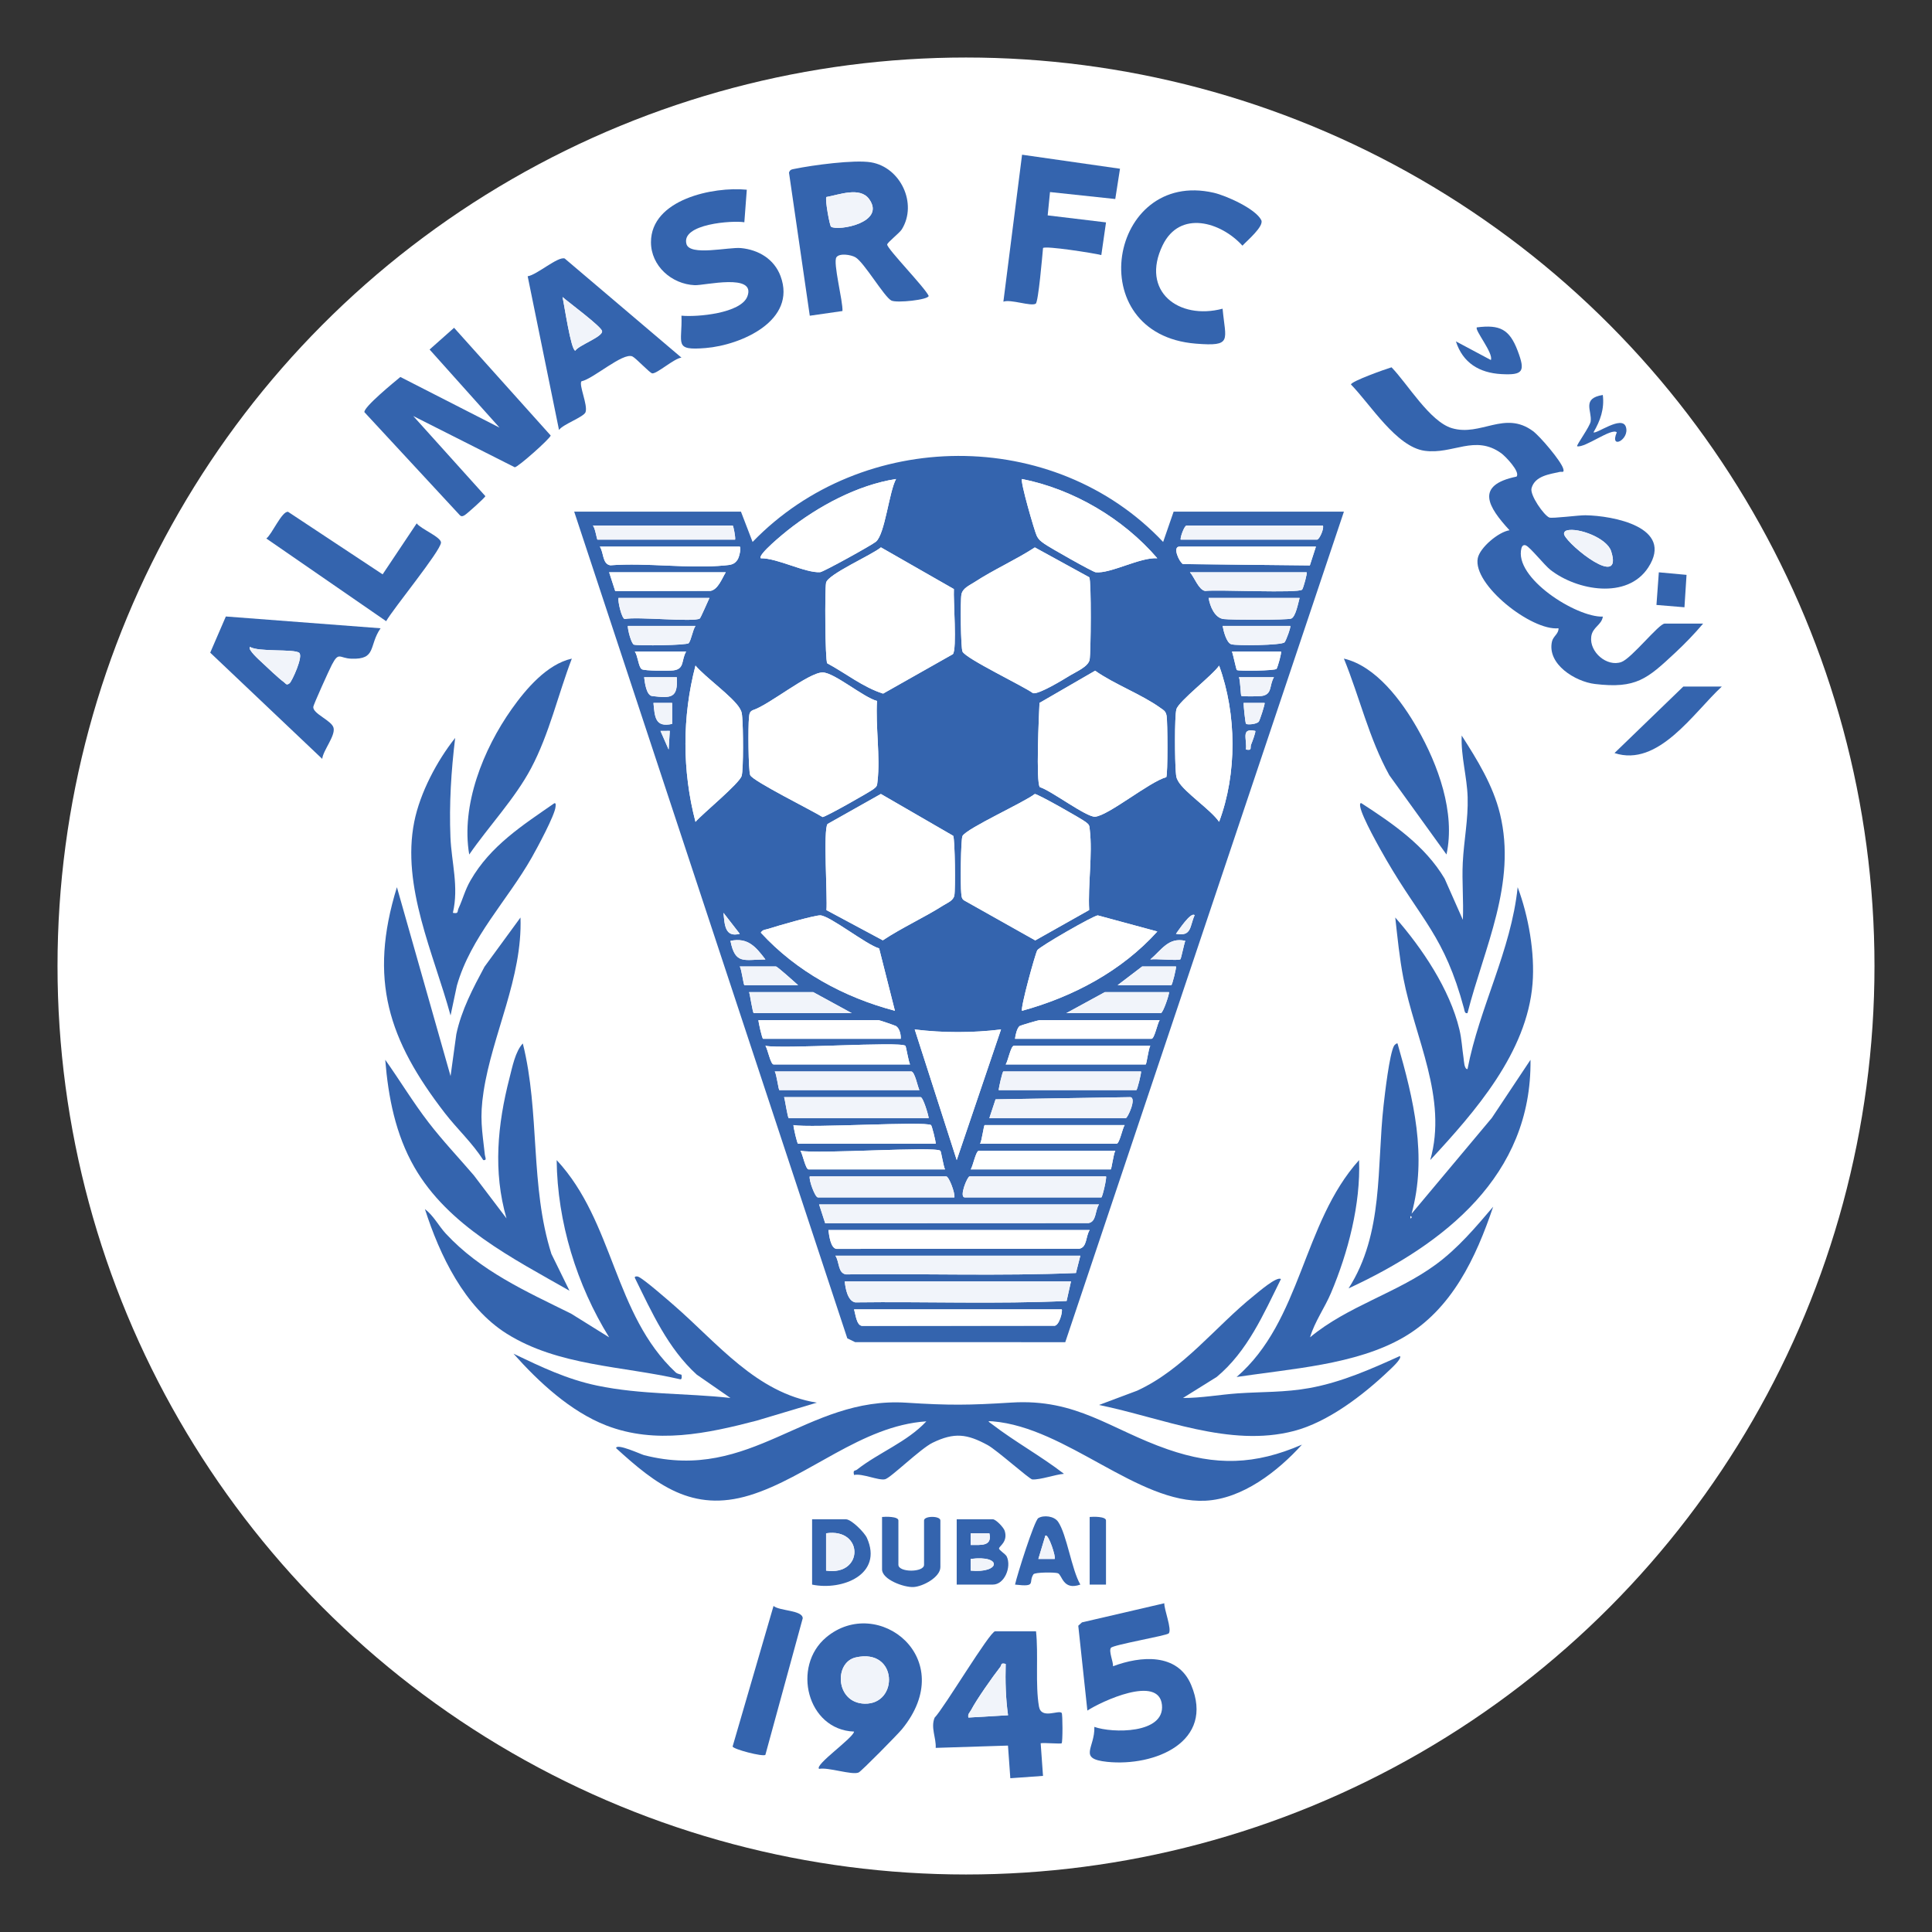 <?xml version="1.0" encoding="UTF-8"?>
<svg id="Layer_1" xmlns="http://www.w3.org/2000/svg" version="1.1" viewBox="0 0 1000 1000">
  <rect x="0" y="0" width="1000" height="1000" fill="#333333" stroke="none"/>
  <!-- Generator: Adobe Illustrator 29.6.1, SVG Export Plug-In . SVG Version: 2.1.1 Build 9)  -->
  <defs>
    <style>
      .st0 {
        fill: #f1f4fa;
      }

      .st1 {
        fill: #fff;
      }

      .st2 {
        fill: #3464ae;
      }
    </style>
  </defs>
  <circle class="st1" cx="500" cy="500" r="470.23"/>
  <g id="tHJBeq">
    <g>
      <path class="st2" d="M383.51,264.82l6.03,15.69c56.87-58.88,155.96-59.86,212.5,0l5.43-15.69h88.14l-144.23,429.89-108.77-.02-4.05-1.98-141.36-427.89h86.32ZM463.8,247.93c-19.96,3.08-40.41,14.14-56.11,26.58-1.65,1.31-15.74,12.73-13.91,14.45,8.55-.14,23.06,7.69,30.71,7.2,1.64-.11,26.77-14.01,28.9-15.79,4.67-3.91,6.82-25.95,10.41-32.44ZM599.02,288.96c-17.62-20.55-43.49-35.77-70.02-41.03-1.1,1.04,6.54,27.14,7.56,29.25,1.1,2.29,2.18,2.95,4.11,4.34,2.47,1.79,24.95,14.53,26.46,14.68,7.77.8,23-7.86,31.9-7.25ZM379.29,272.06h-72.44c1.25,1.16,2.03,7.24,2.41,7.24h71.23c.28-1.24-.89-7.04-1.21-7.24ZM684.74,272.06h-70.63c-1.06,0-3.22,5.82-3.02,7.24h70.63c1.13,0,3.7-5.56,3.02-7.24ZM382.91,282.93h-72.44c2.11,3.16,1.24,8.94,5.42,9.67,18.99-1.45,40.6,1.88,59.25.06,2.8-.27,4.95-.32,6.64-3.02.94-1.5,1.88-5.96,1.13-6.71ZM493.73,304.91l-37.76-21.59c-4.58,3.9-27.55,13.91-28.39,18.32-.69,3.63-.5,39.9.59,41.68,9.53,5.1,18.64,12.47,28.93,15.69l36.11-20.42c2.19-2.45.18-28.25.53-33.68ZM563.81,298.82l-28.17-15.46c-10,6.49-21.19,11.42-31.16,17.92-2.64,1.72-6.21,3.12-6.85,6.43-.59,3.01-.37,27.63.57,29.57,1.8,3.71,31.27,17.71,36.54,21.54,3.28.52,15.44-6.96,19.21-9.26,3.24-1.97,9.33-4.49,10.03-8.08.67-3.48.96-40.84-.17-42.64ZM681.12,282.93h-70.63c-3.77,0-.12,8,1.82,9.04l65.66.69,3.15-9.73ZM375.66,296.21h-60.37l3.15,9.73,49.35-.1c3.91-.76,5.92-6.48,7.87-9.64ZM676.29,296.21h-60.37c2.35,2.66,4.46,9.02,7.84,9.67,6.35-.8,48.8,1.34,50.25-.73.65-.94,2.76-8.49,2.28-8.94ZM367.21,309.49h-47.09c-.38,1.87,1.64,10.54,3.21,10.92,6.2-1.36,35.72,1.71,38.86-.25.5-.31,4.19-9.01,5.02-10.67ZM672.67,309.49h-47.09c.7,4.39,3.2,10.38,7.78,10.93,3.95.48,32.54.57,34.92-.23s3.68-8.14,4.39-10.7ZM359.97,323.98h-35.01c-.11,1.89,1.84,9.38,3.21,9.71,2.68.65,27.44.33,28.31-.8,1.39-1.8,2.01-6.67,3.5-8.91ZM667.84,323.98h-35.01c.43,2.57,1.99,8.68,4.42,9.47,2.78.9,26.11.57,27.61-.98.86-.88,3.42-8.1,2.98-8.49ZM355.14,337.26h-26.56c1.54,2.03,1.91,8,3.57,9.11,1.35.9,13.98.92,16.42.62,5.9-.73,3.99-5.4,6.57-9.73ZM663.01,337.26h-25.35c.64,1.56,2.16,9.22,2.53,9.54.78.68,19.87.36,20.54-.6.65-.94,2.76-8.49,2.28-8.94ZM359.98,425.39c3.85-4.41,22.7-19.78,23.89-23.79,1.01-3.4.78-25.41.32-30.01-.21-2.11-.05-2.8-1.22-4.82-3.48-6.05-17.93-16.2-22.99-22.27-6.92,26.45-6.92,54.44,0,80.89ZM631.01,344.53c-3.32,4.98-20.83,18.33-22.09,22.56-1.05,3.55-.8,27.57-.32,32.42.21,2.12.05,2.8,1.22,4.82,3.4,5.91,16.77,14.65,21.19,21.04,9.33-24.9,9.13-55.8,0-80.84ZM603.65,402.27c.85-1.34.71-28.96.17-31.78-.47-2.46-1.41-2.78-3.18-4.06-9.62-6.97-23.81-12.21-33.81-19.26l-28.79,16.66c-.29,6.16-1.92,41.24.18,43.59,5.72,1.69,24.21,15.69,28.6,15.31,6.97-.6,28.25-18.17,36.82-20.45ZM453.94,362.81c-7.04-1.8-22.15-14.74-28.17-14.75-7.22,0-27.74,16.86-36.09,19.52-1.91.84-1.81,2.28-2.02,4.02-.44,3.77-.39,27.47.67,29.66,1.51,3.12,32.26,18.37,37.43,21.65,1.51,0,24.3-12.9,26.44-14.54,1.88-1.44,1.75-1.82,2-4.03,1.48-12.7-1.07-28.5-.27-41.53ZM350.31,350.54h-16.9c.36,2.92,1.16,9.39,4.18,9.74,9.95,1.16,13.35,1.08,12.73-9.74ZM659.39,350.54h-18.11c.72,1.6.88,9.3,1.22,9.65.36.37,8.83.26,10.32.08,5.9-.72,3.99-5.4,6.57-9.73ZM347.9,363.82h-9.67c.68,7.4.91,12.82,9.67,10.88v-10.88ZM654.55,363.83h-10.87c0,1.65.87,10.43,1.26,10.81.63.6,5.43.28,6.61-1.13.46-.55,3.37-9.33,2.99-9.67ZM346.68,378.3l-4.82.02,4.23,9.64.59-9.66ZM649.72,378.32c-7.59-1.61-4.23,3.88-4.82,9.65,3.47.64,1.96-.91,2.7-2.66.48-1.13,2.53-6.62,2.12-6.98ZM427.77,471.08l29.17,15.63c10.03-6.65,21.22-11.67,31.36-18.1,2.19-1.39,5.15-2.4,5.68-5.18.58-3.05.32-28.91-.6-30.8l-37.45-21.67-27.57,15.53c-2.35,2.62,0,38.08-.59,44.6ZM563.75,471.03c-.69-12.99,1.8-28.83.32-41.48-.27-2.28-.12-2.54-2.02-4.02-2.3-1.79-24.93-14.63-26.44-14.57-5.6,4.37-34.98,17.66-37.4,21.69-.97,1.61-1.09,26.14-.68,29.64.2,1.74.12,3.17,2,4.03l36.31,20.42,27.9-15.72ZM382.9,483.34l-8.43-10.86c.6,6.2.73,12.88,8.43,10.86ZM455.04,490.89c-6.56-1.84-25.39-16.82-30.43-17.1-2.77-.15-22.76,5.59-26.81,6.95-1.5.5-3.02.33-4.01,2,18.45,20.11,43.13,33.53,69.41,40.43l-8.17-32.28ZM599.02,482.15l-30.8-8.34c-2.15.03-30.26,16.21-31.32,18.04-1.06,1.83-8.87,30.05-7.89,31.34,26.4-7.24,51.56-20.58,70.01-41.03ZM618.34,473.7c-2.01-1.91-8.55,8.22-9.66,9.63,8.27,1.58,7.06-3.95,9.66-9.63ZM396.19,496.62c-4.99-6.51-9.01-11.52-18.11-9.63,2.47,12.54,7.17,9.63,18.11,9.63ZM613.5,486.98c-8.7-2-12.27,4.73-18.1,9.64,2.67-.5,14.56.78,15.58-.11.37-.32,1.89-7.97,2.53-9.53ZM413.09,509.91c-1.59-1.4-10.72-9.66-11.47-9.66h-18.71c.95,1.41,1.92,9.66,2.41,9.66h27.77ZM608.68,500.25h-17.51l-12.68,9.66h27.77c.5,0,2.78-9.32,2.41-9.66ZM420.94,513.53h-33.2c.45,1.2,1.86,10.87,2.41,10.87h50.71l-19.92-10.87ZM605.06,513.53h-33.2l-19.92,10.87h48.9c1.19,0,4.66-10.48,4.23-10.87ZM466.21,537.68c.16-2.15-.59-5.39-2.46-6.59-.4-.26-8.53-3.06-9.01-3.06h-62.18c.03,1.27,1.92,9.66,2.41,9.66h71.23ZM600.23,528.02h-62.18c-.53,0-9.82,2.72-10.25,3.03-1.42,1.03-2.24,4.79-2.43,6.63h70.63c1.58,0,3.07-8.03,4.23-9.66ZM518.12,532.85c-14.77,1.8-29.89,1.8-44.66,0l21.74,67.6,22.92-67.6ZM468.63,541.3c-2.73-2.38-63.57,1.82-72.44,0,1.15,1.63,2.65,9.66,4.23,9.66h70.63c-.82-1.5-2.04-9.33-2.41-9.66ZM595.4,541.3h-70.63c-1.58,0-3.07,8.03-4.23,9.66h72.44c.5,0,1.46-8.25,2.41-9.66ZM475.87,564.24c-.89-1.73-2.37-9.66-4.23-9.66h-70.63c.95,1.41,1.92,9.66,2.41,9.66h72.44ZM590.57,554.58h-71.23c-.5,0-2.39,8.39-2.41,9.66h71.23c.5,0,2.78-9.32,2.41-9.66ZM480.7,578.73c-.25-1.92-2.91-10.87-4.23-10.87h-70.63c.45,1.21,1.86,10.87,2.41,10.87h72.44ZM512.09,578.73h70.63c.94,0,5.7-10.36,2.39-10.86l-69.81,1.14-3.21,9.71ZM481.91,582.35c-3.15-2.12-62.26,1.62-71.23,0,.03,1.27,1.92,9.66,2.41,9.66h71.23c.05-1.45-2-9.38-2.41-9.66ZM582.12,582.35h-72.44c-.5,0-1.46,8.25-2.41,9.66h70.63c1.58,0,3.07-8.03,4.23-9.66ZM486.74,595.63c-2.73-2.38-63.57,1.82-72.44,0,1.15,1.63,2.65,9.66,4.23,9.66h70.63c-.82-1.5-2.04-9.33-2.41-9.66ZM577.29,595.63h-70.63c-1.58,0-3.07,8.03-4.23,9.66h72.44c.5,0,1.46-8.25,2.41-9.66ZM493.98,619.78c.49-2.01-2.76-10.87-4.23-10.87h-70.63c-.49,2.01,2.76,10.87,4.23,10.87h70.63ZM572.46,608.91h-70.63c-1.11,0-5.63,10.87-2.41,10.87h70.63c.56,0,2.94-10.34,2.41-10.87ZM568.84,623.4h-144.88l3.15,9.73,136.31-.06c4.18-.73,3.31-6.51,5.42-9.67ZM564.01,636.68h-135.22c.37,2.93,1.15,9.39,4.18,9.74l125.62-.07c4.18-.73,3.31-6.51,5.42-9.67ZM559.18,649.96h-126.77c2.11,3.16,1.24,8.94,5.42,9.67,39.63-.5,79.75.94,119.07-.73l2.28-8.94ZM554.35,663.24h-117.11c.31,3.53,1.49,10.15,5.43,10.87,36.41-.47,73.31.94,109.4-.72l2.28-10.15ZM549.52,677.73h-107.45c.77,2.59,1.27,8.39,4.18,8.53l99.07-.07c2.9.71,4.9-7.82,4.21-8.47Z"/>
      <path class="st2" d="M673.87,747.76c-12.36,13.68-30.73,28.1-50.05,29.01-34.89,1.64-71.77-37.93-109.96-41.08-3.32-.27-2.29.02-.32,1.53,12,9.19,25.19,16.39,37.17,25.63-4.61.36-12.12,3.14-16.39,2.91-1.45-.08-18.4-15.23-23.08-17.77-10.66-5.79-17.21-6.73-28.53-1.23-6.31,3.07-21.7,18.23-24.6,18.9-3.41.79-11.79-3.15-16.06-2.22-.69-2.79.55-1.99,1.53-2.76,11.33-8.9,25.92-14.27,35.9-24.99-33.71,2.23-61.23,29.05-91.5,38.28-29.64,9.04-48.4-5.53-69.09-24.41.17-2.7,12.97,3.24,14.49,3.63,55.77,14.25,83.75-30.49,135.81-27.15,22.07,1.42,32.32,1.31,54.3-.07,33.97-2.13,51.29,13.97,80.92,24.21,24.94,8.63,45.14,8.09,69.44-2.42Z"/>
      <path class="st2" d="M881.54,322.77c-4.47,5.28-9.41,10.39-14.47,15.11-14.42,13.44-20.13,18.71-41.54,16.15-10.12-1.21-24.82-10.18-22.24-21.93.62-2.83,3.54-4.02,3.39-6.91-13.96,1.45-44.49-22.6-41.79-36.26,1.08-5.47,10.71-13.63,16.44-14.47-11.07-12.05-18.12-23.3,3.62-27.77,2.13-2.43-5.85-10.6-7.85-12.05-13.66-9.92-25.09.72-39.73-1.32s-28.09-24.07-38.11-34.3c0-1.62,17.92-8,20.99-8.9,8.25,8.46,19.81,28.11,31.25,31.5,14.98,4.44,27.29-9.32,41.95,1.51,3.68,2.72,14.4,15.32,15.65,19.37.75,2.46-.69,1.5-1.8,1.76-5.17,1.2-12.82,2.01-14.58,8.44-.96,3.53,6.41,14.04,9.19,15.17,1.48.6,15.23-1.22,18.68-1.17,14.23.21,46.14,6.12,32.54,27.03-10.87,16.71-36.96,11.91-50.62,1.24-3.17-2.48-10.43-11.68-12.71-12.66-1.29-.56-2.02.39-2.29,1.37-4.15,15.36,28.4,35.95,42.12,35.48-.65,4.43-5.36,5.36-6.01,10.36-1.04,8.03,8.19,15.83,15.61,13.14,5.33-1.93,19.39-19.88,22.4-19.88h19.92ZM811.01,274.54c-.86.22-1.86,1.1-1.32,2.35,2.46,5.71,30.63,28.3,24.22,8.38-2.17-6.75-16.93-12.3-22.9-10.73Z"/>
      <path class="st2" d="M772.86,624.61c-8.94,26.44-21.37,53.11-46.45,67.63-24.62,14.26-58.6,16.24-86.35,20.49,33.74-29.15,34-79.56,63.39-112.26.85,22.76-5.65,47.78-14.53,68.77-3.29,7.78-8.43,14.81-10.84,22.95,19.42-16.16,44.82-22.83,65.01-37.61,11.48-8.4,20.64-19.25,29.77-29.98Z"/>
      <path class="st2" d="M352.72,711.56c.12.13.44,2.54-.57,2.37-29.94-6.93-63.13-6.84-89.87-23.62-21.87-13.73-34.7-40.64-42.34-64.49,4.46,3.36,7.09,8.68,10.82,12.71,17.97,19.39,41.56,29.9,64.83,41.41l19.71,12.27c-16.78-27.08-26.83-59.73-27.17-91.74,29.75,31.97,29.44,79.81,61.61,109.89.95.88,2.85,1.05,2.98,1.2Z"/>
      <path class="st2" d="M730.63,628.23l41.54-49.6,20.01-30.07c.76,59.94-44.73,95.43-94.16,118.3,18.25-28.41,14.52-62.69,18.12-94.75.67-6.01,3.05-26.61,5.41-30.81.31-.55,1.49-1.53,1.81-1.19,8.31,28.83,15.44,58.34,7.27,88.13ZM730.02,629.43v1.21c.78-.4.78-.8,0-1.21Z"/>
      <path class="st2" d="M294.76,668.07c-29.37-16.75-62.86-33.58-80.3-63.97-9.74-16.97-13.51-36.25-15.06-55.56,7.62,10.75,14.38,21.99,22.45,32.47,7.3,9.49,15.61,18.23,23.39,27.32l16.92,22.3c-7.02-24.23-4.65-48.6,1.56-72.69,1.44-5.6,3-13.76,6.89-17.85,8.96,35.78,3.61,73.74,14.81,108.96l9.34,19.02Z"/>
      <path class="st2" d="M740.29,600.46c9.13-32.16-7.95-63.13-13.91-94.16-2.01-10.45-3.02-20.87-4.2-31.4,13.95,15.91,28.23,37.15,33.2,57.94,1.23,5.14,1.38,9.72,2.15,14.75.22,1.42.3,5.86,2.05,5.78,6.16-32.05,22.56-61.29,25.96-94.16,5.62,14.97,8.98,33.96,7.7,49.94-2.87,35.69-29.76,66.29-52.96,91.31Z"/>
      <path class="st2" d="M233.21,556.99l2.99-21.74c2.66-12.51,8.63-23.76,14.6-34.9l18.6-25.44c1.1,31.15-14.6,60.51-19.11,90.13-2.08,13.66-.77,19.71.68,32.76.14,1.23,1.23,2.98-.86,2.65-5.44-8.7-13.44-16.02-19.81-24.26-29.21-37.83-39.66-69.1-24.86-116.98l27.77,97.78Z"/>
      <path class="st2" d="M213.89,215.33l37.33,41.47c-.13.77-9.7,9.33-10.78,9.9-.93.49-1.49.81-2.4,0l-49.42-53.36c-.46-2.66,15.75-15.84,18.6-18.22l51.33,26.22-36.19-40.43,12.67-11.25,50.01,55.76c-.28,1.6-16.92,16.4-18.6,16.44l-52.55-26.53Z"/>
      <path class="st2" d="M422.74,726.03l-31.12,9.3c-25.56,6.67-52.32,12.4-77.85,2.47-18.49-7.19-35-22.53-47.98-37.13,14.26,6.81,27.58,13.23,43.24,16.51,22.77,4.77,46,3.85,69.04,6.4l-17.46-12.1c-14.94-13.62-23.25-32.25-32.02-50.08-.26-.8,1.07-.88,1.78-.58,2.87,1.18,15.43,12.17,18.75,15.06,22.33,19.43,42.45,45.12,73.62,50.13Z"/>
      <path class="st2" d="M663.01,662.04c-9,18.14-17.29,37.39-33.24,50.66l-17.46,10.89c9.48.05,18.97-1.74,28.38-2.39,12.56-.86,24.38-.44,37.09-2.75,16.5-2.99,31.69-9.73,46.8-16.57,1.35,1.25-4.94,6.84-6.01,7.86-13.04,12.4-31.19,26.32-48.76,30.92-33.45,8.76-68.5-6.85-100.96-13.45l19.74-7.4c24.17-11.14,40.38-33.11,60.57-49.29,2.07-1.66,11.78-10.1,13.85-8.47Z"/>
      <path class="st2" d="M234.41,472.48c3.14.58,2.13-.59,2.97-2.4,2.27-4.91,3.23-9.29,6.18-14.4,10.35-17.96,26.83-28.45,43.37-39.93.95-.17.67,1.06.62,1.82-.29,4.31-9.64,21.57-12.33,26.31-12.61,22.22-31.57,41.14-38.74,66.3l-3.27,15.42c-8.63-31.74-25.52-66.76-18.79-100.26,3.01-15,11.72-31.49,21.18-43.4-2.07,17.04-3.15,34.14-2.45,51.36.53,13.08,4.43,25.65,1.26,39.18Z"/>
      <path class="st2" d="M759.58,524.39c-1.51.35-1.51-1.25-1.81-2.37-10.14-37.68-22.05-45.63-40.19-76.94-3.24-5.58-12.63-22.15-13.53-27.53-.15-.87-.24-2.08.61-1.81,16.31,10.57,32.94,21.98,43.07,39.03l9.44,21.33c.44-9.82-.53-19.81-.04-29.62.56-11.31,2.86-22.37,2.52-33.81-.31-10.58-3.55-21.33-3.08-31.95,8.1,12.64,16.23,25.76,19.83,40.55,8.75,35.94-8.13,69.05-16.83,103.13Z"/>
      <path class="st2" d="M436.04,160.99l-16.9,2.43-10.76-74.08c.55-1.66,1.49-1.65,2.94-1.95,9.22-1.9,30.83-4.83,39.52-3.37,15.3,2.58,24.16,21.37,15.94,34.68-1.18,1.92-7.58,6.84-7.58,7.88-.01,2.23,19.52,22.22,21.48,26.58-.1,2.02-16.51,3.79-19.3,2.41-3.68-1.81-14.11-19.81-18.63-22.41-2.32-1.33-8.22-2.24-9.81-.02-1.93,2.69,3.46,22.94,3.11,27.85ZM430.16,117.36c3.73,2.35,28.48-2.1,19.72-14.29-4.72-6.57-15.55-2.25-22.16-1.09-.76,1.2,1.71,14.92,2.44,15.38Z"/>
      <path class="st2" d="M386.54,98.2l-1.27,16.84c-6.09-1.02-32.87.8-29.96,11.28,1.76,6.33,21.88,1.48,28.19,2.08,9.16.88,17.24,5.74,20.5,14.5,8.57,23.03-20.37,35.72-38.75,37.24-16.84,1.39-11.99-2.21-12.53-16.75,8.08.81,30.81-1.19,34.13-9.99,4.58-12.18-22.3-5.56-27.28-5.79-11.98-.55-22.62-9.99-22.63-22.24-.01-22.17,32.24-28.9,49.61-27.17Z"/>
      <path class="st2" d="M352.72,185.12c-3.66.28-12.61,8.36-15.11,8.14-1.23-.11-8.44-7.92-10.28-8.77-4.89-2.23-20.31,11.68-26.38,12.87-1.43,1.95,3.37,12.22,2.14,15.94-.84,2.53-11.7,6.28-13.75,9.24l-16.22-79.55c4.72-.65,15.63-10.41,19.17-9.19l60.44,51.32ZM291.16,153.75c.86,3.52,4.37,27.73,6.63,27.74,1.81-2.85,14.49-7.25,13.84-10.16-.54-2.43-17.4-14.91-20.46-17.58Z"/>
      <path class="st2" d="M196.98,325.2c-6.24,9.04-1.92,16.24-15.14,15.74-6.23-.24-6.41-3.83-10.06,3.12-1.3,2.47-9.51,20.61-9.62,21.79-.34,3.61,9.59,7.06,10.49,10.89.99,4.2-5.42,11.64-5.87,16.05l-57.97-54.98,8.09-18.72,80.08,6.1ZM129.38,334.85c-1.33,1.3,4.9,6.82,6.01,7.86,2.59,2.45,9.02,8.56,11.47,10.27,1.18.82,1.31,2.01,3.08.62,1.07-.84,7.34-14.14,4.84-15.79-3.05-2-20.74-.25-25.39-2.97Z"/>
      <path class="st2" d="M602.64,829.85c-.15,3.13,4.07,13.54,2.3,15.59-1.01,1.17-28.83,5.91-29.93,7.48-1.24,1.76,1.25,7.17,1.09,9.53,14.28-5.38,33.42-7.02,40.43,9.66,12.4,29.49-18.91,42.36-43.45,39.82-15.46-1.6-6.24-7.21-6.65-18.1,9.23,3.33,36.48,3.69,35-11.34-1.56-15.81-31.39-1.8-38.61,2.9l-4.71-43.91,1.91-1.74,42.62-9.89Z"/>
      <path class="st2" d="M423.96,915.57c-2.49-2.08,17.76-16.02,18.1-19.3-24.27-.91-32.42-33.75-14.39-48.81,26.62-22.24,69.23,10.91,39.16,47.61-2.13,2.6-20.95,21.73-22.4,22.37-3.38,1.5-15.87-2.86-20.47-1.87ZM442.92,857.88c-11.33,2.58-10.52,23.59,4.63,23.94,17.71.41,17.24-28.93-4.63-23.94Z"/>
      <path class="st2" d="M536.24,844.34c1.3,11.73-.44,27.79,1.53,38.97,1.2,6.77,10.09,1.61,11.75,3.28.55.56.56,15.15,0,15.71-.46.46-8.97-.35-10.87,0l1.21,16.9-16.92,1.21-1.21-16.9-37.41,1.19c.29-5.27-2.7-10.45-.56-15.64,4.71-4.73,28.6-44.72,31.33-44.72h21.13ZM520.54,861.25c-2.79-.7-1.99.54-2.76,1.52-3.9,4.98-12.32,16.92-15.09,22.27-.7,1.34-1.91,2.11-1.45,3.97l20.52-1.2c-1.25-8.82-1.45-17.63-1.22-26.55Z"/>
      <path class="st2" d="M632.81,159.78c1.51,16.51,5.33,19.63-13.85,18.09-59.97-4.82-44.88-90.54,9.28-78.1,6.37,1.46,21.65,8.26,24.59,14.16,1.57,3.16-7.36,10.65-9.74,13.23-11.23-12.36-32.39-18.57-41.3-.23-11.56,23.8,8.28,38.89,31.03,32.85Z"/>
      <path class="st2" d="M579.71,87.35l-2.45,15.66-33.78-3.6-1.2,12.07,30.19,3.63-2.43,16.91c-3.85-.99-28.95-4.93-30.17-3.64-.36,3.83-2.4,27.95-3.78,28.81-2.47,1.54-12.93-2.44-16.74-1.04l9.67-76.07,50.71,7.26Z"/>
      <path class="st2" d="M295.98,340.89c-7.17,18.76-11.64,38.93-21.1,56.76-8.35,15.74-21.85,29.94-32.01,44.65-4.37-25.6,7.33-54.57,21.94-75.23,7.34-10.37,18.28-23.31,31.16-26.17Z"/>
      <path class="st2" d="M748.71,442.29l-29.59-41.02c-10.53-19.03-15.36-40.37-23.52-60.38,16.65,3.9,29.96,21.97,38.05,36.19,10.73,18.85,19.76,43.47,15.05,65.21Z"/>
      <path class="st2" d="M198.05,297.28l17.64-26.4c1.86,2.79,12.83,7.15,12.56,10.04-.43,4.54-24.67,34.07-28.38,40.6l-62.02-42.8c2.82-1.97,8.1-14.37,11.28-13.79l48.93,32.36Z"/>
      <path class="st2" d="M396.17,908.31c-1.17,1.13-16.74-2.91-16.97-4.34l21.18-72.74c3.08,2.68,15.03,2.1,15.11,6.39l-19.33,70.69Z"/>
      <path class="st2" d="M891.19,355.37c-14.62,13.53-32.82,41.89-55.53,34.41l35.61-34.41h19.92Z"/>
      <path class="st2" d="M495.19,820.19v-33.81h18.71c1.54,0,5.58,4.18,6.14,6,1.75,5.73-2.95,7.93-2.94,9.1,0,.97,3.35,2.78,4.02,4.23,2.48,5.34-1.17,14.47-7.22,14.47h-18.71ZM512.1,793.64h-9.67s0,6.04,0,6.04c5.36-.04,11.22.82,9.67-6.04ZM502.43,812.95c15.32,1.53,16.64-8.19,0-6.05v6.05Z"/>
      <path class="st2" d="M456.56,785.18c1.71-.2,8.45-.32,8.45,1.81v22.94c0,4.04,13.28,4.04,13.28,0v-22.94c0-2.47,8.45-2.47,8.45,0v24.15c0,5.19-9.01,10.05-13.93,10.31s-16.26-3.88-16.26-9.11v-27.16Z"/>
      <path class="st2" d="M420.34,820.19v-33.81h17.51c2.75,0,9.55,6.71,10.87,9.65,8.48,18.88-12.73,27.41-28.38,24.16ZM427.58,812.95c19.57,2.9,19.55-22.23,0-19.32v19.32Z"/>
      <path class="st2" d="M559.18,820.18c-9.09,3.23-9.37-5.08-11.62-5.87-1.64-.58-11.94-.55-12.66.55-2.82,4.28,1.93,6.66-9.52,5.33.99-4.7,9.98-33.18,12.05-34.42,2.84-1.7,8.21-1.05,10.23,1.88,4.52,6.54,6.99,24.79,11.53,32.53ZM545.89,806.91c.8-.76-3.22-13.31-4.81-12.06l-3.63,12.06h8.44Z"/>
      <path class="st2" d="M753.57,176.69l18.09,9.65c1.51-3.46-8.62-15.65-7.23-16.89,11.87-1.51,16.88.94,21.1,12.09,4.06,10.72,2.93,12.73-8.48,12.09-11.34-.64-19.9-5.77-23.48-16.94Z"/>
      <path class="st2" d="M572.46,820.19h-8.45v-35.01c1.71-.2,8.45-.32,8.45,1.81v33.2Z"/>
      <polygon class="st2" points="872.95 297.55 871.87 314.32 857.38 313.12 858.61 296.23 872.95 297.55"/>
      <path class="st2" d="M829.61,204.46c.89,7.15-1.27,13.26-4.82,19.3,1.38,1.12,14.71-8.96,16.75-2.84,2.19,6.54-8.65,12.15-4.69,2.85-2.66-2.48-16.44,8.18-20.52,7.22-.58-.45,6.67-10.23,7.01-12.93.69-5.46-4.71-11.87,6.26-13.62Z"/>
      <path class="st1" d="M603.65,402.27c-8.57,2.27-29.85,19.85-36.82,20.45-4.4.38-22.88-13.62-28.6-15.31-2.1-2.35-.48-37.42-.18-43.59l28.79-16.66c10,7.05,24.19,12.29,33.81,19.26,1.77,1.28,2.71,1.61,3.18,4.06.54,2.82.68,30.43-.17,31.78Z"/>
      <path class="st1" d="M427.77,471.08c.59-6.51-1.76-41.97.59-44.6l27.57-15.53,37.45,21.67c.92,1.9,1.19,27.75.6,30.8-.53,2.78-3.5,3.79-5.68,5.18-10.14,6.43-21.32,11.45-31.36,18.1l-29.17-15.63Z"/>
      <path class="st1" d="M563.75,471.03l-27.9,15.72-36.31-20.42c-1.88-.86-1.8-2.29-2-4.03-.41-3.5-.29-28.03.68-29.64,2.43-4.03,31.8-17.32,37.4-21.69,1.51-.05,24.14,12.78,26.44,14.57,1.9,1.48,1.75,1.74,2.02,4.02,1.48,12.65-1.02,28.49-.32,41.48Z"/>
      <path class="st1" d="M493.73,304.91c-.35,5.42,1.67,31.23-.53,33.68l-36.11,20.42c-10.29-3.21-19.4-10.58-28.93-15.69-1.09-1.77-1.28-38.05-.59-41.68.84-4.4,23.81-14.42,28.39-18.32l37.76,21.59Z"/>
      <path class="st1" d="M453.94,362.81c-.8,13.04,1.74,28.84.27,41.53-.26,2.21-.12,2.59-2,4.03-2.14,1.64-24.93,14.54-26.44,14.54-5.17-3.28-35.93-18.53-37.43-21.65-1.05-2.18-1.11-25.89-.67-29.66.2-1.74.1-3.18,2.02-4.02,8.34-2.66,28.86-19.53,36.09-19.52,6.03,0,21.14,12.95,28.17,14.75Z"/>
      <path class="st1" d="M563.81,298.82c1.13,1.81.84,39.16.17,42.64-.7,3.59-6.79,6.11-10.03,8.08-3.77,2.3-15.93,9.78-19.21,9.26-5.27-3.82-34.74-17.83-36.54-21.54-.94-1.94-1.16-26.55-.57-29.57.65-3.31,4.22-4.71,6.85-6.43,9.97-6.5,21.16-11.43,31.16-17.92l28.17,15.46Z"/>
      <path class="st1" d="M631.01,344.53c9.13,25.05,9.33,55.94,0,80.84-4.42-6.39-17.79-15.12-21.19-21.04-1.16-2.02-1.01-2.71-1.22-4.82-.48-4.85-.73-28.88.32-32.42,1.25-4.22,18.77-17.58,22.09-22.56Z"/>
      <path class="st1" d="M599.02,482.15c-18.45,20.46-43.61,33.79-70.01,41.03-.98-1.29,6.82-29.5,7.89-31.34,1.06-1.83,29.17-18.01,31.32-18.04l30.8,8.34Z"/>
      <path class="st1" d="M455.04,490.89l8.17,32.28c-26.28-6.9-50.96-20.32-69.41-40.43,1-1.67,2.51-1.5,4.01-2,4.05-1.35,24.04-7.1,26.81-6.95,5.04.27,23.86,15.25,30.43,17.1Z"/>
      <path class="st1" d="M463.8,247.93c-3.59,6.49-5.74,28.53-10.41,32.44-2.12,1.78-27.25,15.69-28.9,15.79-7.65.5-22.17-7.34-30.71-7.2-1.82-1.72,12.26-13.14,13.91-14.45,15.69-12.45,36.15-23.5,56.11-26.58Z"/>
      <path class="st1" d="M599.02,288.96c-8.9-.62-24.13,8.05-31.9,7.25-1.5-.15-23.99-12.89-26.46-14.68-1.92-1.4-3-2.06-4.11-4.34-1.02-2.12-8.66-28.21-7.56-29.25,26.53,5.26,52.4,20.48,70.02,41.03Z"/>
      <path class="st1" d="M359.98,425.39c-6.92-26.45-6.92-54.44,0-80.89,5.07,6.07,19.51,16.22,22.99,22.27,1.16,2.02,1.01,2.71,1.22,4.82.46,4.6.69,26.61-.32,30.01-1.19,4-20.04,19.38-23.89,23.79Z"/>
      <path class="st1" d="M518.12,532.85l-22.92,67.6-21.74-67.6c14.77,1.8,29.89,1.8,44.66,0Z"/>
      <path class="st0" d="M568.84,623.4c-2.11,3.16-1.24,8.94-5.42,9.67l-136.31.06-3.15-9.73h144.88Z"/>
      <path class="st1" d="M564.01,636.68c-2.11,3.16-1.24,8.94-5.42,9.67l-125.62.07c-3.02-.36-3.81-6.81-4.18-9.74h135.22Z"/>
      <path class="st0" d="M554.35,663.24l-2.28,10.15c-36.09,1.66-72.99.25-109.4.72-3.94-.72-5.12-7.34-5.43-10.87h117.11Z"/>
      <path class="st0" d="M559.18,649.96l-2.28,8.94c-39.32,1.67-79.44.24-119.07.73-4.18-.73-3.31-6.51-5.42-9.67h126.77Z"/>
      <path class="st1" d="M549.52,677.73c.69.65-1.31,9.18-4.21,8.47l-99.07.07c-2.9-.15-3.4-5.94-4.18-8.53h107.45Z"/>
      <path class="st0" d="M572.46,608.91c.53.52-1.86,10.87-2.41,10.87h-70.63c-3.22,0,1.31-10.87,2.41-10.87h70.63Z"/>
      <path class="st0" d="M493.98,619.78h-70.63c-1.47,0-4.72-8.85-4.23-10.87h70.63c1.47,0,4.72,8.85,4.23,10.87Z"/>
      <path class="st0" d="M480.7,578.73h-72.44c-.56,0-1.96-9.66-2.41-10.87h70.63c1.32,0,3.97,8.94,4.23,10.87Z"/>
      <path class="st0" d="M512.09,578.73l3.21-9.71,69.81-1.14c3.31.5-1.46,10.86-2.39,10.86h-70.63Z"/>
      <path class="st0" d="M475.87,564.24h-72.44c-.5,0-1.46-8.25-2.41-9.66h70.63c1.85,0,3.34,7.92,4.23,9.66Z"/>
      <path class="st1" d="M577.29,595.63c-.95,1.41-1.92,9.66-2.41,9.66h-72.44c1.15-1.63,2.65-9.66,4.23-9.66h70.63Z"/>
      <path class="st1" d="M486.74,595.63c.38.33,1.59,8.16,2.41,9.66h-70.63c-1.58,0-3.07-8.03-4.23-9.66,8.87,1.82,69.71-2.38,72.44,0Z"/>
      <path class="st1" d="M582.12,582.35c-1.15,1.63-2.65,9.66-4.23,9.66h-70.63c.95-1.41,1.92-9.66,2.41-9.66h72.44Z"/>
      <path class="st1" d="M595.4,541.3c-.95,1.41-1.92,9.66-2.41,9.66h-72.44c1.15-1.63,2.65-9.66,4.23-9.66h70.63Z"/>
      <path class="st1" d="M468.63,541.3c.38.33,1.59,8.16,2.41,9.66h-70.63c-1.58,0-3.07-8.03-4.23-9.66,8.87,1.82,69.71-2.38,72.44,0Z"/>
      <path class="st0" d="M590.57,554.58c.36.34-1.92,9.66-2.41,9.66h-71.23c.03-1.27,1.92-9.66,2.41-9.66h71.23Z"/>
      <path class="st1" d="M481.91,582.35c.41.28,2.47,8.21,2.41,9.66h-71.23c-.5,0-2.39-8.39-2.41-9.66,8.98,1.62,68.09-2.12,71.23,0Z"/>
      <path class="st1" d="M600.23,528.02c-1.15,1.63-2.65,9.66-4.23,9.66h-70.63c.19-1.84,1.01-5.59,2.43-6.63.43-.31,9.71-3.03,10.25-3.03h62.18Z"/>
      <path class="st1" d="M681.12,282.93l-3.15,9.73-65.66-.69c-1.94-1.04-5.6-9.04-1.82-9.04h70.63Z"/>
      <path class="st1" d="M466.21,537.68h-71.23c-.5,0-2.39-8.39-2.41-9.66h62.18c.48,0,8.61,2.81,9.01,3.06,1.87,1.21,2.62,4.45,2.46,6.59Z"/>
      <path class="st1" d="M382.91,282.93c.74.76-.2,5.22-1.13,6.71-1.69,2.7-3.84,2.75-6.64,3.02-18.65,1.82-40.26-1.51-59.25-.06-4.18-.73-3.31-6.51-5.42-9.67h72.44Z"/>
      <path class="st0" d="M676.29,296.21c.48.45-1.63,8-2.28,8.94-1.44,2.07-43.9-.07-50.25.73-3.38-.64-5.49-7.01-7.84-9.67h60.37Z"/>
      <path class="st1" d="M375.66,296.21c-1.95,3.15-3.96,8.87-7.87,9.64l-49.35.1-3.15-9.73h60.37Z"/>
      <path class="st0" d="M379.29,272.06c.32.21,1.48,6,1.21,7.24h-71.23c-.38,0-1.16-6.09-2.41-7.24h72.44Z"/>
      <path class="st0" d="M684.74,272.06c.68,1.68-1.88,7.24-3.02,7.24h-70.63c-.21-1.42,1.96-7.24,3.02-7.24h70.63Z"/>
      <path class="st0" d="M367.21,309.49c-.83,1.66-4.52,10.36-5.02,10.67-3.14,1.96-32.66-1.11-38.86.25-1.57-.38-3.59-9.05-3.21-10.92h47.09Z"/>
      <path class="st0" d="M672.67,309.49c-.71,2.56-2.11,9.93-4.39,10.7s-30.97.71-34.92.23c-4.58-.55-7.08-6.54-7.78-10.93h47.09Z"/>
      <path class="st0" d="M420.94,513.53l19.92,10.87h-50.71c-.56,0-1.96-9.66-2.41-10.87h33.2Z"/>
      <path class="st0" d="M605.06,513.53c.44.39-3.03,10.87-4.23,10.87h-48.9l19.92-10.87h33.2Z"/>
      <path class="st0" d="M667.84,323.98c.44.39-2.13,7.6-2.98,8.49-1.51,1.55-24.83,1.88-27.61.98-2.43-.79-3.99-6.9-4.42-9.47h35.01Z"/>
      <path class="st0" d="M359.97,323.98c-1.49,2.25-2.11,7.11-3.5,8.91-.87,1.13-25.62,1.45-28.31.8-1.37-.33-3.32-7.83-3.21-9.71h35.01Z"/>
      <path class="st0" d="M413.09,509.91h-27.77c-.5,0-1.46-8.25-2.41-9.66h18.71c.75,0,9.88,8.26,11.47,9.66Z"/>
      <path class="st0" d="M608.68,500.25c.36.34-1.92,9.66-2.41,9.66h-27.77l12.68-9.66h17.51Z"/>
      <path class="st1" d="M663.01,337.26c.48.45-1.63,8-2.28,8.94-.67.96-19.76,1.28-20.54.6-.37-.32-1.89-7.98-2.53-9.54h25.35Z"/>
      <path class="st1" d="M355.14,337.26c-2.58,4.33-.67,9-6.57,9.73-2.44.3-15.07.28-16.42-.62-1.67-1.11-2.03-7.08-3.57-9.11h26.56Z"/>
      <path class="st0" d="M659.39,350.54c-2.58,4.32-.67,9.01-6.57,9.73-1.49.18-9.97.3-10.32-.08-.33-.35-.5-8.05-1.22-9.65h18.11Z"/>
      <path class="st0" d="M350.31,350.54c.62,10.83-2.77,10.9-12.73,9.74-3.02-.35-3.81-6.82-4.18-9.74h16.9Z"/>
      <path class="st0" d="M396.19,496.62c-10.94,0-15.64,2.9-18.11-9.63,9.1-1.88,13.11,3.12,18.11,9.63Z"/>
      <path class="st0" d="M613.5,486.98c-.64,1.56-2.15,9.21-2.53,9.53-1.02.89-12.91-.39-15.58.11,5.83-4.91,9.41-11.64,18.1-9.64Z"/>
      <path class="st0" d="M347.9,363.82v10.88c-8.76,1.94-8.99-3.47-9.67-10.87h9.67Z"/>
      <path class="st0" d="M654.55,363.83c.38.34-2.53,9.12-2.99,9.67-1.18,1.41-5.98,1.73-6.61,1.13-.39-.38-1.27-9.16-1.26-10.81h10.87Z"/>
      <path class="st0" d="M382.9,483.34c-7.7,2.02-7.83-4.66-8.43-10.86l8.43,10.86Z"/>
      <path class="st0" d="M618.34,473.7c-2.6,5.68-1.39,11.21-9.66,9.63,1.11-1.42,7.65-11.54,9.66-9.63Z"/>
      <path class="st0" d="M649.72,378.32c.42.36-1.64,5.86-2.12,6.98-.74,1.75.77,3.3-2.7,2.66.59-5.77-2.77-11.25,4.82-9.65Z"/>
      <polygon class="st0" points="346.68 378.3 346.09 387.96 341.86 378.32 346.68 378.3"/>
      <path class="st0" d="M811.01,274.54c5.97-1.57,20.73,3.98,22.9,10.73,6.41,19.92-21.76-2.67-24.22-8.38-.54-1.25.46-2.13,1.32-2.35Z"/>
      <path class="st1" d="M730.02,629.43c.78.4.78.8,0,1.21v-1.21Z"/>
      <path class="st0" d="M430.16,117.36c-.73-.46-3.2-14.18-2.44-15.38,6.61-1.16,17.44-5.48,22.16,1.09,8.76,12.2-15.99,16.64-19.72,14.29Z"/>
      <path class="st0" d="M291.16,153.75c3.07,2.67,19.92,15.15,20.46,17.58.65,2.91-12.03,7.32-13.84,10.16-2.26-.01-5.77-24.23-6.63-27.74Z"/>
      <path class="st0" d="M129.38,334.85c4.65,2.72,22.34.97,25.39,2.97,2.51,1.64-3.76,14.95-4.84,15.79-1.77,1.39-1.9.2-3.08-.62-2.45-1.71-8.87-7.82-11.47-10.27-1.11-1.05-7.34-6.56-6.01-7.86Z"/>
      <path class="st0" d="M442.92,857.88c21.88-4.99,22.35,24.36,4.63,23.94-15.15-.35-15.96-21.36-4.63-23.94Z"/>
      <path class="st0" d="M520.54,861.25c-.23,8.92-.03,17.74,1.22,26.55l-20.52,1.2c-.46-1.86.76-2.62,1.45-3.97,2.77-5.35,11.19-17.29,15.09-22.27.77-.98-.03-2.22,2.76-1.52Z"/>
      <path class="st0" d="M502.43,812.95v-6.05c16.64-2.14,15.32,7.58,0,6.05Z"/>
      <path class="st0" d="M512.1,793.64c1.55,6.86-4.31,6-9.67,6.04v-6.05s9.67.01,9.67.01Z"/>
      <path class="st0" d="M427.58,812.95v-19.32c19.55-2.91,19.57,22.22,0,19.32Z"/>
      <path class="st0" d="M545.89,806.91h-8.44s3.63-12.06,3.63-12.06c1.59-1.24,5.61,11.3,4.81,12.06Z"/>
    </g>
  </g>
</svg>